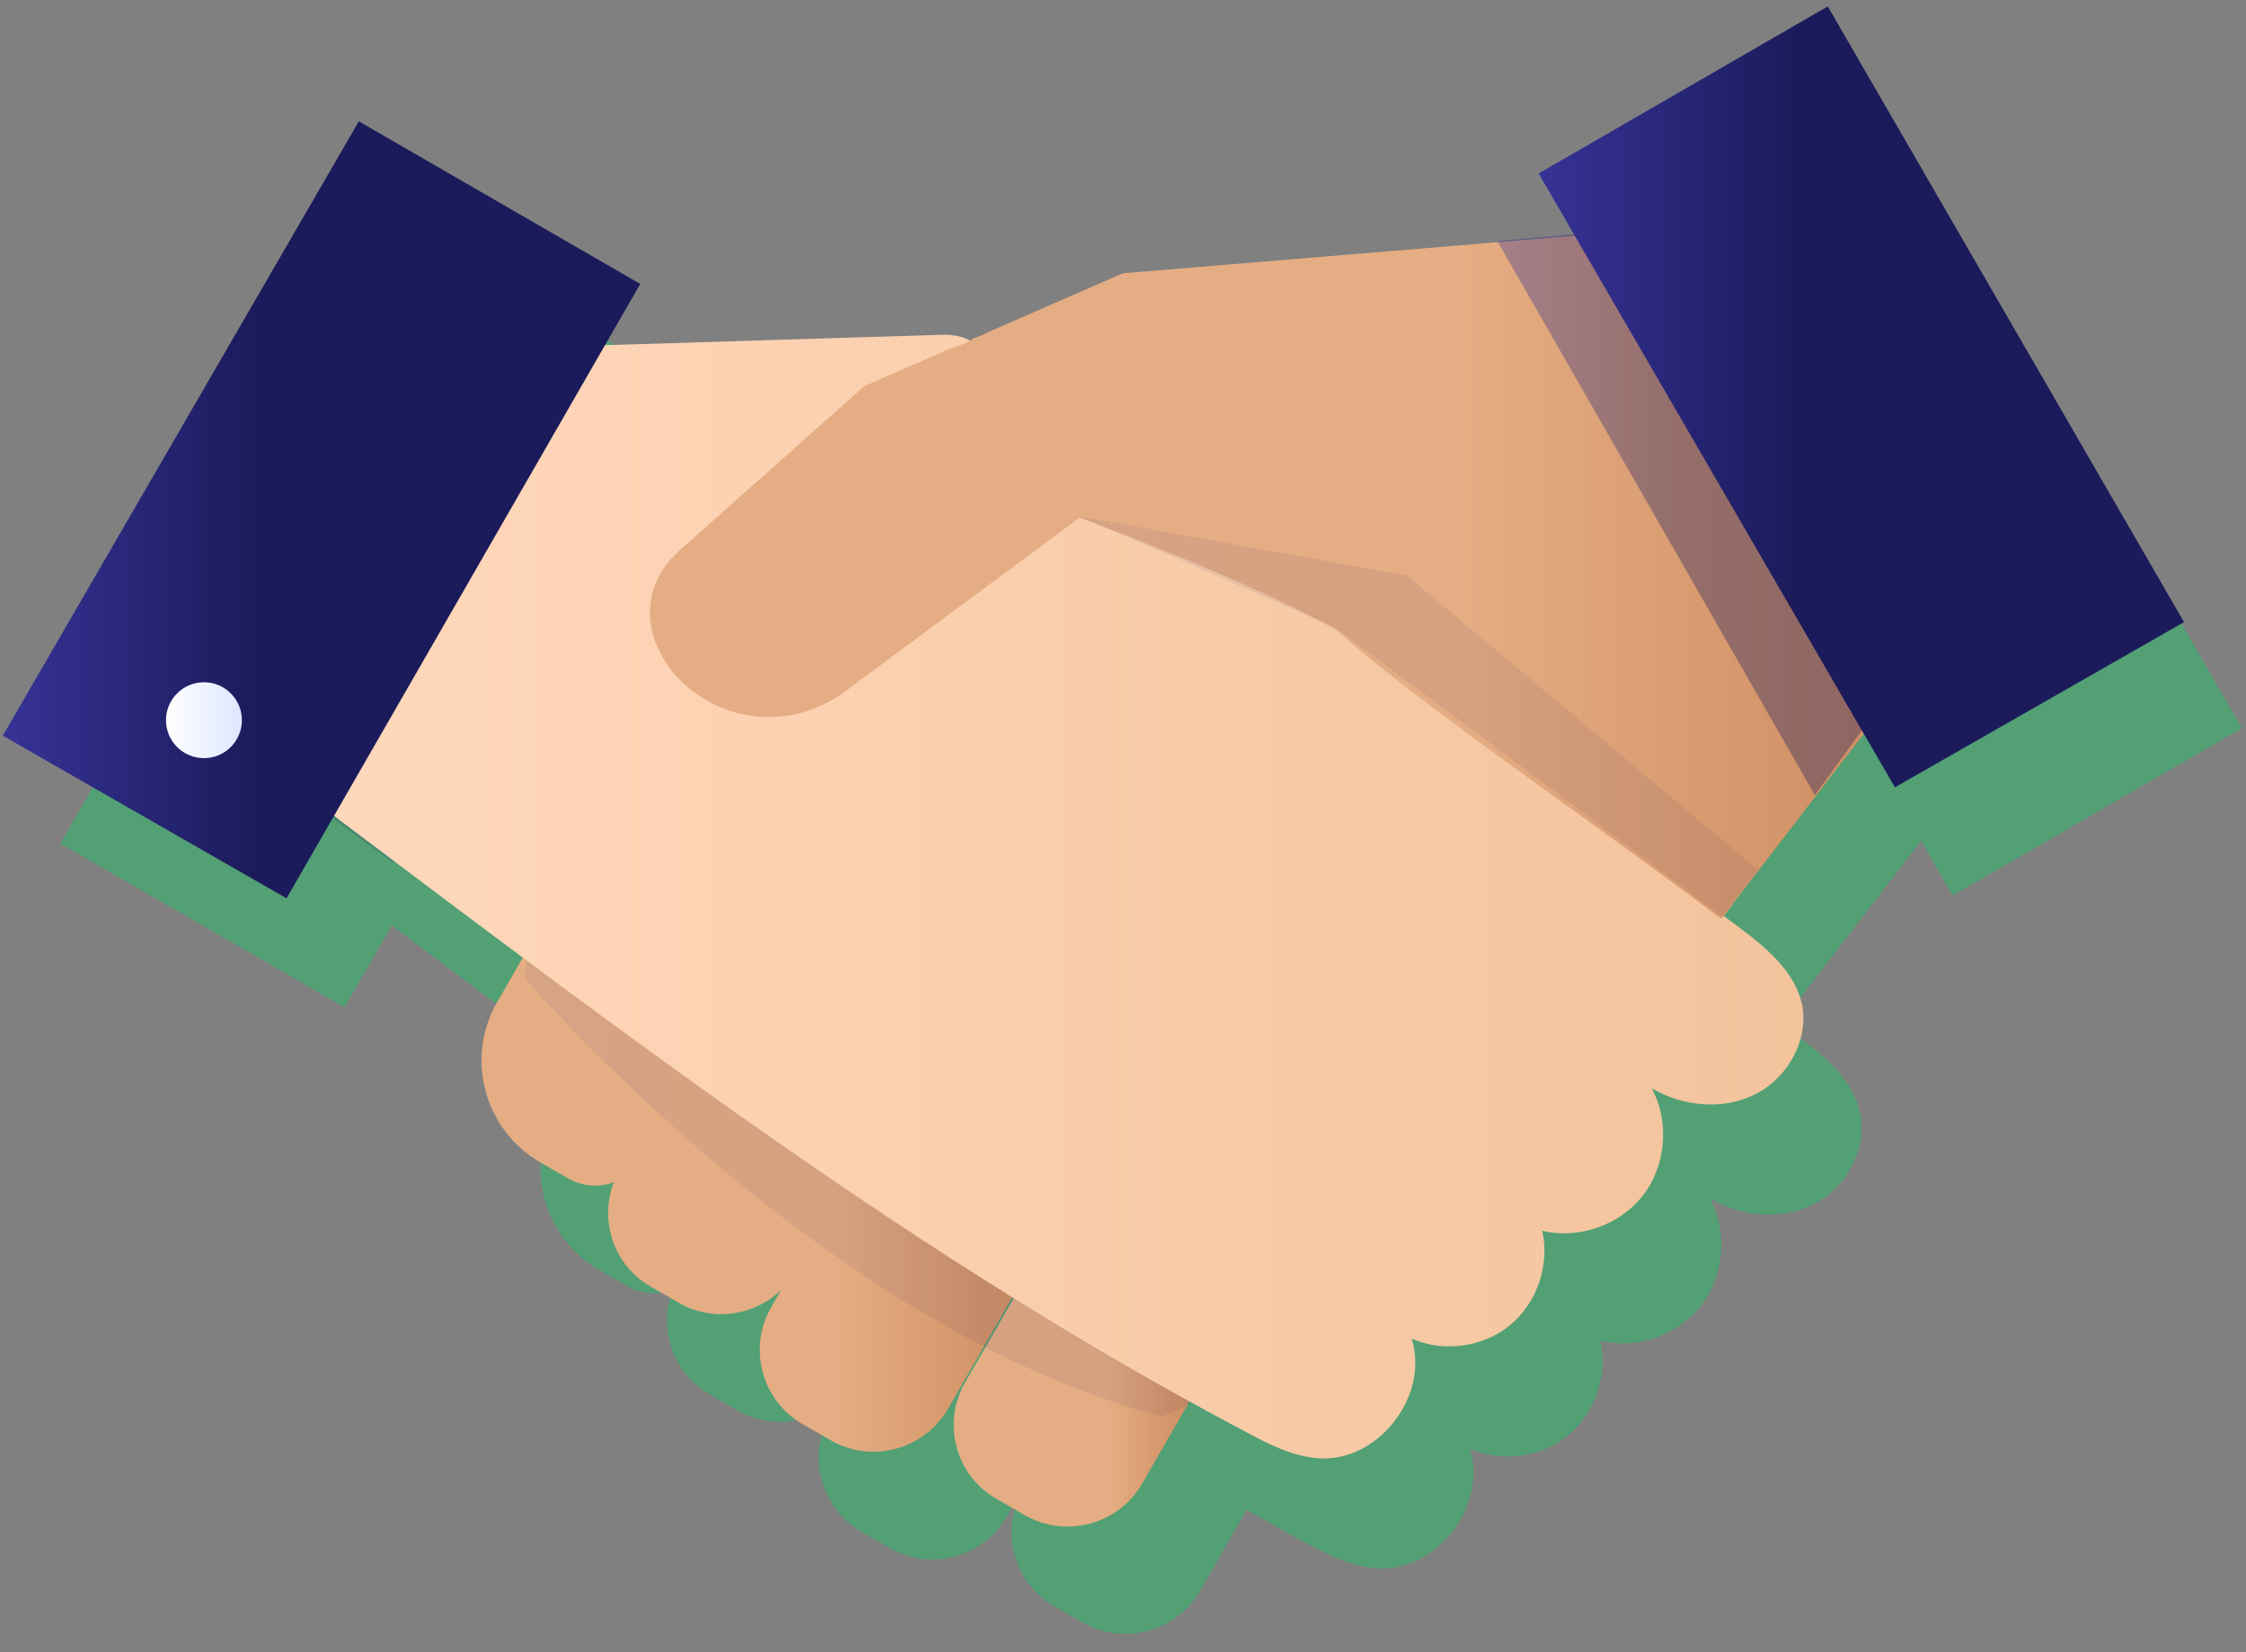<svg enable-background="new 0 0 87 64" version="1.1" viewBox="0 0 87 64" xmlns="http://www.w3.org/2000/svg"><rect x="0" y="0" width="87" height="64" fill="#808080" stroke="none"/><style type="text/css">.st0{opacity:0.6;fill:#36B56F;}
	.st1{fill:url(#SVGID_1_);}
	.st2{fill:url(#SVGID_2_);}
	.st3{opacity:0.19;fill:url(#SVGID_3_);}
	.st4{opacity:0.08;fill:url(#SVGID_4_);}
	.st5{fill:url(#SVGID_5_);}
	.st6{fill:url(#SVGID_6_);}
	.st7{fill:url(#SVGID_7_);}
	.st8{opacity:0.36;fill:url(#SVGID_8_);}
	.st9{fill:url(#SVGID_9_);}
	.st10{fill:url(#SVGID_10_);}
	.st11{opacity:0.08;fill:url(#SVGID_11_);}</style><path class="st0" d="m73 4.43-11.2 6.48 1.35 2.34-17.4 1.44c-.041.003-.08.013-.117.029l-5.22 2.28c-.129.079-.271.144-.435.182-.017.006-.034.011-.05.018-.084.067-.192.109-.295.156-.275-.129-.626-.189-.929-.179-2.88.089-5.77.178-8.65.268-1.44.045-2.88.089-4.33.134-.016 0-.028 0-.043.001l1.36-2.36-11-6.34-13.7 23.8 11 6.34 1.84-3.18c.064.058.132.113.199.164 2.37 1.78 4.74 3.56 7.12 5.33l-.96 1.66c-1.25 2.16-.5 4.95 1.66 6.2l1.1.634c.556.321 1.2.347 1.76.141-.573 1.49-.004 3.22 1.42 4.04l1.1.634c1.31.755 2.92.502 3.96-.495l-.386.669c-.911 1.58-.365 3.61 1.21 4.52l1.1.634c1.58.913 3.62.366 4.54-1.22l2.47-4.27c.002.002.005.003.008.005l-1.86 3.23c-.907 1.57-.364 3.6 1.21 4.5l1.1.634c1.59.917 3.64.368 4.55-1.22l1.75-3.03c.022-.038.023-.08.04-.119.742.416 1.48.846 2.23 1.25.913.491 1.87.982 2.91 1.03 2.28.097 4.22-2.47 3.52-4.64 1.24.547 2.78.335 3.82-.527s1.54-2.33 1.24-3.65c1.42.343 3.02-.222 3.91-1.38s1.03-2.85.33-4.14c1.22.719 2.81.863 4.06.207s2.06-2.16 1.75-3.54c-.189-.834-.717-1.51-1.36-2.1-.387-.357-.813-.682-1.23-.991l-.474-.352c.045-.064.099-.123.153-.181.057-.094.125-.18.202-.26.024-.036.047-.072.076-.105-.004-.003-.007-.006-.012-.009l5.02-6.52 1.22 2.12 11.2-6.48-13.7-23.8z"/><linearGradient id="SVGID_1_" x1="18.7" x2="39.7" y1="46.3" y2="46.3" gradientUnits="userSpaceOnUse"><stop stop-color="#E5AD83" offset=".654"/><stop stop-color="#CE8D61" offset="1"/></linearGradient><path class="st1" d="m39.5 49-6.27-3.62c-.091-.053-.19-.03-.274.023.021-.324-.13-.648-.428-.821l-5.55-3.21c-.019-.011-.039-.011-.058-.019l.43-.744c.212-.368.085-.843-.283-1.06l-5.5-3.18c-.368-.212-.843-.085-1.06.283l-1.25 2.17c-1.25 2.16-.5 4.95 1.66 6.2l1.1.634c.556.321 1.2.347 1.76.141-.573 1.49-.004 3.22 1.42 4.04l1.1.634c1.31.755 2.92.502 3.96-.495l-.386.668c-.911 1.58-.365 3.61 1.21 4.52l1.1.634c1.58.913 3.62.366 4.54-1.22l2.93-5.08c.106-.183.043-.419-.14-.525z"/><linearGradient id="SVGID_2_" x1="36.9" x2="46.1" y1="54.5" y2="54.5" gradientUnits="userSpaceOnUse"><stop stop-color="#E5AD83" offset=".654"/><stop stop-color="#CE8D61" offset="1"/></linearGradient><path class="st2" d="m45.6 53-5.31-3.06c-.338-.195-.774-.078-.969.26l-1.94 3.36c-.907 1.57-.364 3.6 1.21 4.5l1.1.634c1.59.917 3.64.368 4.55-1.22l1.75-3.03c.292-.504.117-1.16-.388-1.45z"/><linearGradient id="SVGID_3_" x1="7306" x2="7325" y1="23.4" y2="23.4" gradientTransform="matrix(-1 0 0 1 7333 0)" gradientUnits="userSpaceOnUse"><stop stop-color="#363396" offset="0"/><stop stop-color="#1B1B5B" offset=".397"/></linearGradient><polygon class="st3" points="15.2 33.4 7.75 27.9 14.6 13.8 26.6 13.3"/><linearGradient id="SVGID_4_" x1="20.3" x2="46.8" y1="45.4" y2="45.4" gradientUnits="userSpaceOnUse"><stop stop-color="#363396" offset="0"/><stop stop-color="#1B1B5B" offset=".397"/></linearGradient><path class="st4" d="m20.5 36.1-.189 1.77s11.6 13.6 24.7 17c0 0 .411-.126 1.8-.821l-26.3-17.9z"/><linearGradient id="SVGID_5_" x1="12.6" x2="69.8" y1="34.8" y2="34.8" gradientUnits="userSpaceOnUse"><stop stop-color="#FFD8BB" offset="0"/><stop stop-color="#F3C39C" offset="1"/></linearGradient><path class="st5" d="m69.8 38.9c-.189-.834-.717-1.51-1.36-2.1-.386-.357-.813-.682-1.23-.991l-12.9-9.58c-1.4-1.04-2.8-2.08-4.3-2.96-2.58-1.52-5.41-2.55-8.22-3.57-.186-.068-.403-.12-.614-.139-.316-.641-.613-1.29-.881-1.95-.273-.677-.498-1.37-.784-2.04-.347-.814-.885-1.59-1.64-2.02-.125-.437-.824-.598-1.35-.582-2.88.089-5.77.178-8.65.268-1.44.045-2.88.089-4.33.134-.28.009-.464-.025-.669.145-.237.197-.417.658-.582.921-.374.593-.745 1.19-1.12 1.78-2.91 4.7-5.69 9.47-8.33 14.3-.105.193-.213.403-.184.62.037.272.274.466.493.631 11.3 8.51 22.6 17.1 35.1 23.7.913.491 1.87.982 2.91 1.03 2.28.097 4.22-2.47 3.52-4.64 1.24.547 2.78.335 3.82-.527s1.54-2.33 1.24-3.65c1.42.342 3.02-.222 3.91-1.38s1.03-2.85.33-4.14c1.22.719 2.8.863 4.06.207 1.26-.657 2.06-2.16 1.75-3.54z"/><linearGradient id="SVGID_6_" x1="25.2" x2="73.2" y1="22.2" y2="22.2" gradientUnits="userSpaceOnUse"><stop stop-color="#E5AD83" offset=".654"/><stop stop-color="#CE8D61" offset="1"/></linearGradient><path class="st6" d="m73.1 26.8-10.4-17.6c-.072-.12-.202-.19-.346-.178l-18.8 1.56c-.04.003-.08.013-.117.029l-5.22 2.28c-.129.079-.271.144-.435.182-.017.006-.034.011-.05.018-.124.099-.272.175-.436.23-.122.069-.253.127-.406.16-.091.04-.183.079-.289.1-.01.005-.017.012-.027.017-.008.004-.014.01-.022.014.006 0 .013 0 .019-.001l-3.03 1.32c-.035.015-.068.037-.097.062l-7.12 6.33c-1.68 1.51-1.31 3.49-.195 4.79 1.5 1.74 4.45 2.48 6.94.422l8.75-6.48c1.11.414 6.94 2.62 9.97 4.37 2.06 1.86 5.84 4.58 9.49 7.21 1.97 1.42 3.84 2.78 5.4 3.96.048-.079.116-.144.179-.213.057-.094.125-.18.202-.26.025-.036.048-.072.076-.105l-.012-.009 5.98-7.76c.094-.118.104-.28.027-.409z"/><linearGradient id="SVGID_7_" x1=".109" x2="24.8" y1="19.8" y2="19.8" gradientUnits="userSpaceOnUse"><stop stop-color="#363396" offset="0"/><stop stop-color="#1B1B5B" offset=".397"/></linearGradient><polygon class="st7" points="11.1 34.8 .109 28.5 13.9 4.7 24.8 11"/><linearGradient id="SVGID_8_" x1="58" x2="76.2" y1="19.5" y2="19.5" gradientUnits="userSpaceOnUse"><stop stop-color="#363396" offset="0"/><stop stop-color="#1B1B5B" offset=".397"/></linearGradient><polygon class="st8" points="70.3 30.8 76.2 22.7 70.3 8.21 58 9.34"/><linearGradient id="SVGID_9_" x1="6.43" x2="9.36" y1="27.9" y2="27.9" gradientUnits="userSpaceOnUse"><stop stop-color="#fff" offset="0"/><stop stop-color="#DEE7FF" offset="1"/></linearGradient><circle class="st9" cx="7.9" cy="27.9" r="1.47"/><linearGradient id="SVGID_10_" x1="59.6" x2="84.6" y1="15.4" y2="15.4" gradientUnits="userSpaceOnUse"><stop stop-color="#363396" offset="0"/><stop stop-color="#1B1B5B" offset=".397"/></linearGradient><polygon class="st10" points="73.4 30.5 84.6 24.1 70.8 .248 59.6 6.72"/><linearGradient id="SVGID_11_" x1="41.8" x2="68.1" y1="27.8" y2="27.8" gradientUnits="userSpaceOnUse"><stop stop-color="#363396" offset="0"/><stop stop-color="#1B1B5B" offset=".397"/></linearGradient><polygon class="st11" points="41.8 20 54.5 22.3 68.1 33.7 66.7 35.5 51.7 24.3"/></svg>
